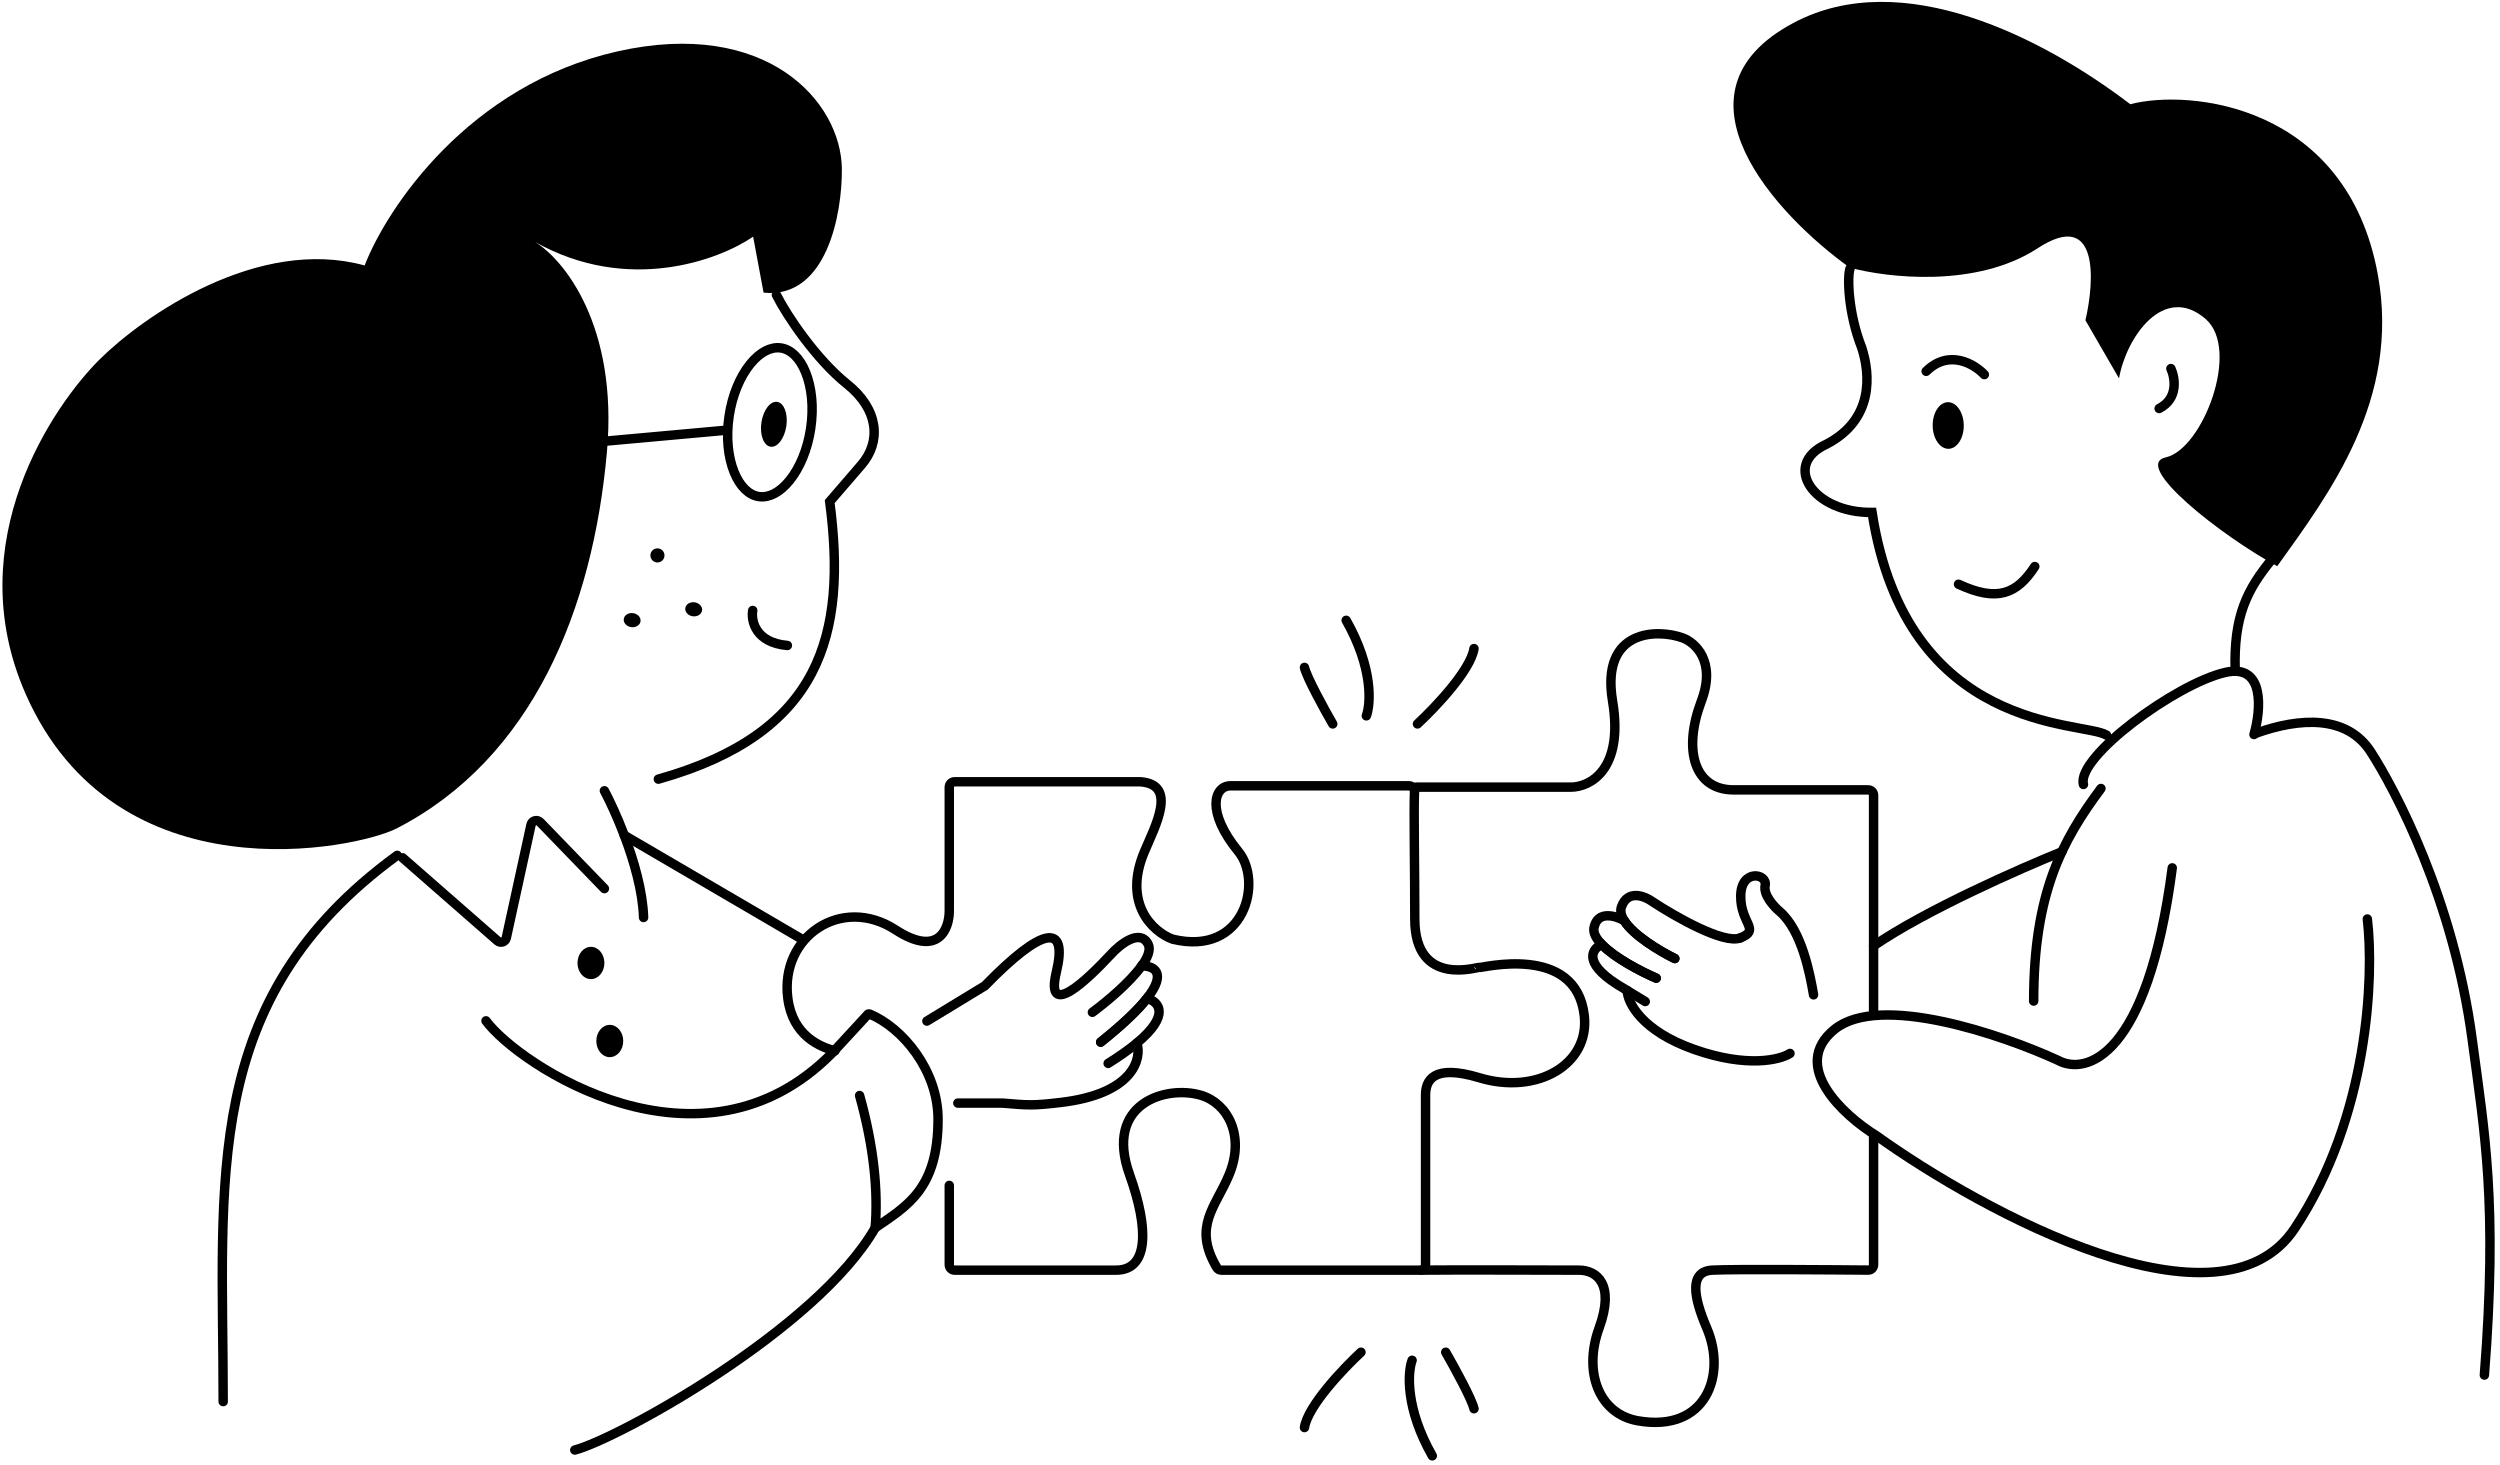 <svg width="331" height="194" viewBox="0 0 331 194" fill="none" xmlns="http://www.w3.org/2000/svg">
<path d="M80.362 59.784C81.841 43.102 74.621 34.328 70.826 32.026C83.102 38.944 95.2 34.447 99.714 31.334L101.098 38.747C109.508 39.596 111.512 28.194 111.463 22.388C111.386 13.429 101.475 2.366 81.76 6.802C62.044 11.238 51.224 27.547 48.278 35.147C34.162 31.266 18.998 41.828 13.181 47.594C7.166 53.579 -5.498 71.673 3.394 91.876C15.392 119.134 47.306 112.365 52.515 109.684C70.514 100.42 78.513 80.637 80.362 59.784Z" fill="#26282C" style="fill:#26282C;fill:color(display-p3 0.149 0.157 0.172);fill-opacity:1;"/>
<path d="M107.337 56.71C106.917 59.542 105.87 61.962 104.56 63.59C103.236 65.237 101.77 65.94 100.476 65.748C99.182 65.557 97.983 64.458 97.194 62.498C96.412 60.561 96.111 57.941 96.531 55.109C96.95 52.277 97.998 49.857 99.308 48.229C100.632 46.582 102.097 45.879 103.392 46.07C104.686 46.262 105.885 47.36 106.674 49.321C107.455 51.258 107.757 53.879 107.337 56.71Z" stroke="#26282C" style="stroke:#26282C;stroke:color(display-p3 0.149 0.157 0.172);stroke-opacity:1;" stroke-width="1.25"/>
<path d="M102.021 59.146C102.932 59.281 103.867 58.061 104.11 56.421C104.353 54.781 103.812 53.342 102.901 53.207C101.99 53.072 101.054 54.292 100.811 55.932C100.568 57.572 101.11 59.011 102.021 59.146Z" fill="#26282C" style="fill:#26282C;fill:color(display-p3 0.149 0.157 0.172);fill-opacity:1;"/>
<path d="M80.411 58.387L95.83 56.989" stroke="#26282C" style="stroke:#26282C;stroke:color(display-p3 0.149 0.157 0.172);stroke-opacity:1;" stroke-width="1.25" stroke-linecap="round"/>
<path d="M102.795 39.039C104.126 41.72 108.056 47.579 112.158 50.858C116.354 54.212 116.709 58.487 114.03 61.567L109.854 66.413C112.158 84.035 108.763 97.085 87.164 103.16" stroke="#26282C" style="stroke:#26282C;stroke:color(display-p3 0.149 0.157 0.172);stroke-opacity:1;" stroke-width="1.25" stroke-linecap="round"/>
<path d="M86.908 74.461C87.418 74.537 87.893 74.184 87.969 73.674C88.044 73.163 87.692 72.688 87.181 72.613C86.671 72.537 86.196 72.889 86.12 73.4C86.045 73.91 86.397 74.385 86.908 74.461Z" fill="#26282C" style="fill:#26282C;fill:color(display-p3 0.149 0.157 0.172);fill-opacity:1;"/>
<path d="M83.56 83.031C84.173 83.121 84.731 82.781 84.806 82.271C84.882 81.76 84.446 81.273 83.834 81.182C83.222 81.092 82.664 81.432 82.588 81.942C82.513 82.453 82.948 82.94 83.56 83.031Z" fill="#26282C" style="fill:#26282C;fill:color(display-p3 0.149 0.157 0.172);fill-opacity:1;"/>
<path d="M91.706 81.594C92.319 81.685 92.876 81.344 92.952 80.834C93.028 80.324 92.592 79.837 91.98 79.746C91.367 79.655 90.809 79.995 90.734 80.505C90.659 81.016 91.094 81.503 91.706 81.594Z" fill="#26282C" style="fill:#26282C;fill:color(display-p3 0.149 0.157 0.172);fill-opacity:1;"/>
<path d="M151.153 127.906C151.973 126.762 152.385 125.72 152.011 125C150.924 122.908 148.251 125.055 147.051 126.391C144.063 129.603 138.312 135.187 139.862 128.689C141.412 122.191 138.115 122.591 130.396 130.523L122.723 135.189" stroke="#26282C" style="stroke:#26282C;stroke:color(display-p3 0.149 0.157 0.172);stroke-opacity:1;" stroke-width="1.25" stroke-linecap="round"/>
<path d="M150.526 138.094C151.186 140.126 150.126 144.83 140.41 145.969C136.733 146.401 136.181 146.34 132.73 146.049H126.82" stroke="#26282C" style="stroke:#26282C;stroke:color(display-p3 0.149 0.157 0.172);stroke-opacity:1;" stroke-width="1.25" stroke-linecap="round"/>
<path d="M144.633 134.028C146.542 132.622 149.587 130.068 151.15 127.886C152.847 127.866 154.491 128.823 151.872 132.166C150.738 133.613 148.805 135.508 145.731 137.965" stroke="#26282C" style="stroke:#26282C;stroke:color(display-p3 0.149 0.157 0.172);stroke-opacity:1;" stroke-width="1.25" stroke-linecap="round"/>
<path d="M145.734 137.985C148.807 135.529 150.74 133.634 151.874 132.187C153.494 132.643 154.95 134.408 150.526 138.094C149.558 138.9 148.309 139.798 146.719 140.794" stroke="#26282C" style="stroke:#26282C;stroke:color(display-p3 0.149 0.157 0.172);stroke-opacity:1;" stroke-width="1.25" stroke-linecap="round"/>
<path d="M52.59 113.248C26.418 132.339 29.549 156.147 29.549 185.57" stroke="#26282C" style="stroke:#26282C;stroke:color(display-p3 0.149 0.157 0.172);stroke-opacity:1;" stroke-width="1.25" stroke-linecap="round"/>
<path d="M53.302 113.572L65.867 124.567C66.275 124.924 66.916 124.713 67.032 124.183L70.307 109.203C70.429 108.648 71.12 108.451 71.516 108.86L80.022 117.653" stroke="#26282C" style="stroke:#26282C;stroke:color(display-p3 0.149 0.157 0.172);stroke-opacity:1;" stroke-width="1.25" stroke-linecap="round"/>
<path d="M80.022 104.698C80.719 106.004 81.718 108.126 82.654 110.592C83.939 113.978 85.105 118.012 85.21 121.475" stroke="#26282C" style="stroke:#26282C;stroke:color(display-p3 0.149 0.157 0.172);stroke-opacity:1;" stroke-width="1.25" stroke-linecap="round"/>
<path d="M82.654 110.592L106.313 124.427" stroke="#26282C" style="stroke:#26282C;stroke:color(display-p3 0.149 0.157 0.172);stroke-opacity:1;" stroke-width="1.25" stroke-linecap="round"/>
<path d="M64.346 135.162C68.637 140.974 92.803 157.071 110.193 139.41L114.936 134.268" stroke="#26282C" style="stroke:#26282C;stroke:color(display-p3 0.149 0.157 0.172);stroke-opacity:1;" stroke-width="1.25" stroke-linecap="round"/>
<path d="M76.103 191.982C81.686 190.539 108.167 176.038 115.879 162.563" stroke="#26282C" style="stroke:#26282C;stroke:color(display-p3 0.149 0.157 0.172);stroke-opacity:1;" stroke-width="1.25" stroke-linecap="round"/>
<path d="M113.812 145.047C115.724 151.914 116.262 157.71 115.879 162.564C120.134 159.644 124.198 157.399 124.198 148.191C124.198 141.678 119.457 136.064 115.166 134.268" stroke="#26282C" style="stroke:#26282C;stroke:color(display-p3 0.149 0.157 0.172);stroke-opacity:1;" stroke-width="1.25" stroke-linecap="round"/>
<path d="M78.241 129.636C79.224 129.636 80.022 128.68 80.022 127.499C80.022 126.318 79.224 125.361 78.241 125.361C77.257 125.361 76.459 126.318 76.459 127.499C76.459 128.68 77.257 129.636 78.241 129.636Z" fill="#26282C" style="fill:#26282C;fill:color(display-p3 0.149 0.157 0.172);fill-opacity:1;"/>
<path d="M80.734 139.968C81.718 139.968 82.516 139.011 82.516 137.83C82.516 136.65 81.718 135.693 80.734 135.693C79.751 135.693 78.953 136.65 78.953 137.83C78.953 139.011 79.751 139.968 80.734 139.968Z" fill="#26282C" style="fill:#26282C;fill:color(display-p3 0.149 0.157 0.172);fill-opacity:1;"/>
<path d="M99.658 80.828C99.429 82.218 100.025 85.089 104.248 85.46" stroke="#26282C" style="stroke:#26282C;stroke:color(display-p3 0.149 0.157 0.172);stroke-opacity:1;" stroke-width="1.25" stroke-linecap="round"/>
<path d="M269.258 132.541C269.258 118.291 272.999 111.344 278.165 104.397" stroke="#26282C" style="stroke:#26282C;stroke:color(display-p3 0.149 0.157 0.172);stroke-opacity:1;" stroke-width="1.25" stroke-linecap="round"/>
<path d="M328.932 182.062C330.714 159.261 328.932 149.82 327.329 137.708C324.85 118.974 317.024 104.399 313.887 99.537C310.749 94.675 304.533 94.976 298.65 97.094" stroke="#26282C" style="stroke:#26282C;stroke:color(display-p3 0.149 0.157 0.172);stroke-opacity:1;" stroke-width="1.25" stroke-linecap="round"/>
<path d="M278.901 97.329C275.793 95.415 252.409 97.259 247.862 67.845C240.079 67.936 235.847 61.56 241.785 58.831C248.117 55.567 247.641 49.573 246.494 46.041C244.671 41.41 244.561 36.547 244.954 35.53" stroke="#26282C" style="stroke:#26282C;stroke:color(display-p3 0.149 0.157 0.172);stroke-opacity:1;" stroke-width="1.25" stroke-linecap="round"/>
<path d="M257.98 59.423C256.844 59.436 255.906 58.065 255.886 56.36C255.866 54.655 256.771 53.261 257.908 53.248C259.045 53.235 259.982 54.606 260.002 56.311C260.022 58.017 259.117 59.41 257.98 59.423Z" fill="#26282C" style="fill:#26282C;fill:color(display-p3 0.149 0.157 0.172);fill-opacity:1;"/>
<path d="M262.725 49.597C261.426 48.209 258.068 46.179 255.025 49.161" stroke="#26282C" style="stroke:#26282C;stroke:color(display-p3 0.149 0.157 0.172);stroke-opacity:1;" stroke-width="1.25" stroke-linecap="round"/>
<path d="M269.406 75.005C267.019 78.678 264.399 79.721 259.309 77.351" stroke="#26282C" style="stroke:#26282C;stroke:color(display-p3 0.149 0.157 0.172);stroke-opacity:1;" stroke-width="1.25" stroke-linecap="round"/>
<path d="M287.426 48.8C287.979 50.015 288.442 52.771 285.871 54.084" stroke="#26282C" style="stroke:#26282C;stroke:color(display-p3 0.149 0.157 0.172);stroke-opacity:1;" stroke-width="1.25" stroke-linecap="round"/>
<path d="M314.821 36.331C317.849 52.899 308.374 65.372 301.505 74.96C294.168 70.996 282.144 61.57 286.756 60.553C291.603 59.484 296.715 46.263 292.008 42.218C286.485 37.473 281.507 44.653 280.558 50.097L276.11 42.404C277.368 37.024 277.861 27.586 269.772 32.877C261.683 38.168 249.817 36.782 244.895 35.428C235.19 28.482 220.113 12.279 237.44 3.039C251.851 -4.646 270.603 5.07 282.05 13.8C289.801 11.754 310.692 13.741 314.821 36.331Z" fill="#26282C" style="fill:#26282C;fill:color(display-p3 0.149 0.157 0.172);fill-opacity:1;"/>
<path d="M300.966 73.849C297.463 78.067 295.722 81.569 295.939 88.824" stroke="#26282C" style="stroke:#26282C;stroke:color(display-p3 0.149 0.157 0.172);stroke-opacity:1;" stroke-width="1.25" stroke-linecap="round"/>
<path d="M125.684 156.946V167.456C125.684 167.849 126.003 168.168 126.397 168.168H147.773C152.048 168.168 152.164 162.801 149.554 155.521C146.17 146.08 154.364 143.649 158.995 145.011C162.537 146.053 164.873 150.355 162.736 155.521C160.945 159.848 157.875 162.365 161.103 167.827C161.228 168.039 161.46 168.168 161.705 168.168H188.03C188.424 168.168 188.743 167.849 188.743 167.456V145.011C188.743 143.052 189.741 140.843 195.868 142.695C203.528 145.011 210.475 140.914 209.762 134.501C208.681 124.762 195.868 128.267 195.868 128.088C195.868 127.91 187.318 130.939 187.318 121.676C187.318 114.791 187.17 107.798 187.278 104.806C187.293 104.392 186.965 104.041 186.55 104.041H162.914C160.776 104.041 159.599 107.411 163.983 112.769C167.189 116.688 164.873 126.663 155.254 124.348C152.523 123.338 148.663 119.538 151.514 112.769C152.939 109.385 155.967 103.863 150.979 103.506H126.397C126.003 103.506 125.684 103.826 125.684 104.219V120.607C125.684 122.982 124.259 126.806 118.559 123.101C111.434 118.469 103.24 123.991 104.309 132.186C104.959 137.173 108.584 138.598 110.543 139.133" stroke="#26282C" style="stroke:#26282C;stroke:color(display-p3 0.149 0.157 0.172);stroke-opacity:1;" stroke-width="1.25" stroke-linecap="round"/>
<path d="M187.496 104.218H207.981C210.475 104.218 215.024 101.946 213.503 92.823C211.9 83.203 219.549 83.283 222.766 84.45C224.429 85.044 227.255 87.551 225.26 92.823C222.766 99.413 224.369 104.58 229.535 104.58H247.348C247.742 104.58 248.061 104.9 248.061 105.293V133.966" stroke="#26282C" style="stroke:#26282C;stroke:color(display-p3 0.149 0.157 0.172);stroke-opacity:1;" stroke-width="1.25" stroke-linecap="round"/>
<path d="M188.209 168.168C192.9 168.109 204.345 168.168 209.05 168.168C211.366 168.168 213.86 169.949 211.722 175.828C209.584 181.706 211.722 187.228 216.888 188.119C225.883 189.67 228.644 182.062 225.972 175.828C224.182 171.651 223.657 168.346 226.685 168.168C229.356 168.011 243.941 168.131 247.349 168.161C247.745 168.165 248.061 167.845 248.061 167.449V150.355" stroke="#26282C" style="stroke:#26282C;stroke:color(display-p3 0.149 0.157 0.172);stroke-opacity:1;" stroke-width="1.25" stroke-linecap="round"/>
<path d="M186.962 180.103C186.368 181.706 186.071 186.48 189.634 192.75" stroke="#26282C" style="stroke:#26282C;stroke:color(display-p3 0.149 0.157 0.172);stroke-opacity:1;" stroke-width="1.25" stroke-linecap="round"/>
<path d="M180.193 179.034C177.877 181.172 173.139 186.159 172.711 189.009" stroke="#26282C" style="stroke:#26282C;stroke:color(display-p3 0.149 0.157 0.172);stroke-opacity:1;" stroke-width="1.25" stroke-linecap="round"/>
<path d="M191.415 179.034C192.543 180.993 194.871 185.233 195.156 186.515" stroke="#26282C" style="stroke:#26282C;stroke:color(display-p3 0.149 0.157 0.172);stroke-opacity:1;" stroke-width="1.25" stroke-linecap="round"/>
<path d="M187.674 95.847C189.99 93.709 194.728 88.721 195.156 85.871" stroke="#26282C" style="stroke:#26282C;stroke:color(display-p3 0.149 0.157 0.172);stroke-opacity:1;" stroke-width="1.25" stroke-linecap="round"/>
<path d="M180.905 94.778C181.499 93.174 181.796 88.401 178.233 82.13" stroke="#26282C" style="stroke:#26282C;stroke:color(display-p3 0.149 0.157 0.172);stroke-opacity:1;" stroke-width="1.25" stroke-linecap="round"/>
<path d="M176.452 95.847C175.324 93.887 172.996 89.647 172.711 88.365" stroke="#26282C" style="stroke:#26282C;stroke:color(display-p3 0.149 0.157 0.172);stroke-opacity:1;" stroke-width="1.25" stroke-linecap="round"/>
<path d="M240.113 131.716C239.638 128.928 238.558 123.223 235.645 120.691C234.892 120.069 233.449 118.505 233.705 117.233C234.025 115.644 230.497 115.003 230.471 118.642C230.445 122.282 233.15 123.09 230.418 124.178" stroke="#26282C" style="stroke:#26282C;stroke:color(display-p3 0.149 0.157 0.172);stroke-opacity:1;" stroke-width="1.25" stroke-linecap="round"/>
<path d="M230.418 124.178C228.232 125.048 221.743 121.335 218.771 119.369C217.753 118.635 215.51 117.744 214.686 120.053C214.482 120.625 214.646 121.253 215.05 121.895C216.277 123.843 219.716 125.916 221.745 126.912" stroke="#26282C" style="stroke:#26282C;stroke:color(display-p3 0.149 0.157 0.172);stroke-opacity:1;" stroke-width="1.25" stroke-linecap="round"/>
<path d="M221.745 126.912C219.717 125.916 216.278 123.843 215.05 121.894C213.911 121.244 211.515 120.517 211.048 122.815C210.906 123.508 211.333 124.276 212.077 125.046C213.799 126.828 217.227 128.617 219.278 129.506" stroke="#26282C" style="stroke:#26282C;stroke:color(display-p3 0.149 0.157 0.172);stroke-opacity:1;" stroke-width="1.25" stroke-linecap="round"/>
<path d="M219.278 129.506C217.227 128.617 213.799 126.828 212.077 125.046C210.837 125.576 209.499 127.369 214.063 130.302L215.438 131.142L217.83 132.602" stroke="#26282C" style="stroke:#26282C;stroke:color(display-p3 0.149 0.157 0.172);stroke-opacity:1;" stroke-width="1.25" stroke-linecap="round"/>
<path d="M215.438 131.142C215.478 132.716 217.31 136.481 224.317 138.945C231.324 141.409 235.688 140.323 236.993 139.473" stroke="#26282C" style="stroke:#26282C;stroke:color(display-p3 0.149 0.157 0.172);stroke-opacity:1;" stroke-width="1.25" stroke-linecap="round"/>
<path d="M287.606 114.907C284.328 140.13 276.146 142.398 272.465 140.38C265.102 136.995 248.88 131.437 242.895 136.283C236.91 141.128 244.082 147.683 248.417 150.355C262.786 160.627 293.983 177.466 303.816 162.646C313.649 147.825 314.326 129.157 313.435 121.676" stroke="#26282C" style="stroke:#26282C;stroke:color(display-p3 0.149 0.157 0.172);stroke-opacity:1;" stroke-width="1.25" stroke-linecap="round"/>
<path d="M272.999 112.769C267.537 114.966 254.901 120.536 248.061 125.238" stroke="#26282C" style="stroke:#26282C;stroke:color(display-p3 0.149 0.157 0.172);stroke-opacity:1;" stroke-width="1.25" stroke-linecap="round"/>
<path d="M298.427 97.252C299.357 94.009 299.902 87.823 294.644 89.025C288.07 90.528 274.868 100.259 275.849 103.863" stroke="#26282C" style="stroke:#26282C;stroke:color(display-p3 0.149 0.157 0.172);stroke-opacity:1;" stroke-width="1.25" stroke-linecap="round"/>
</svg>

